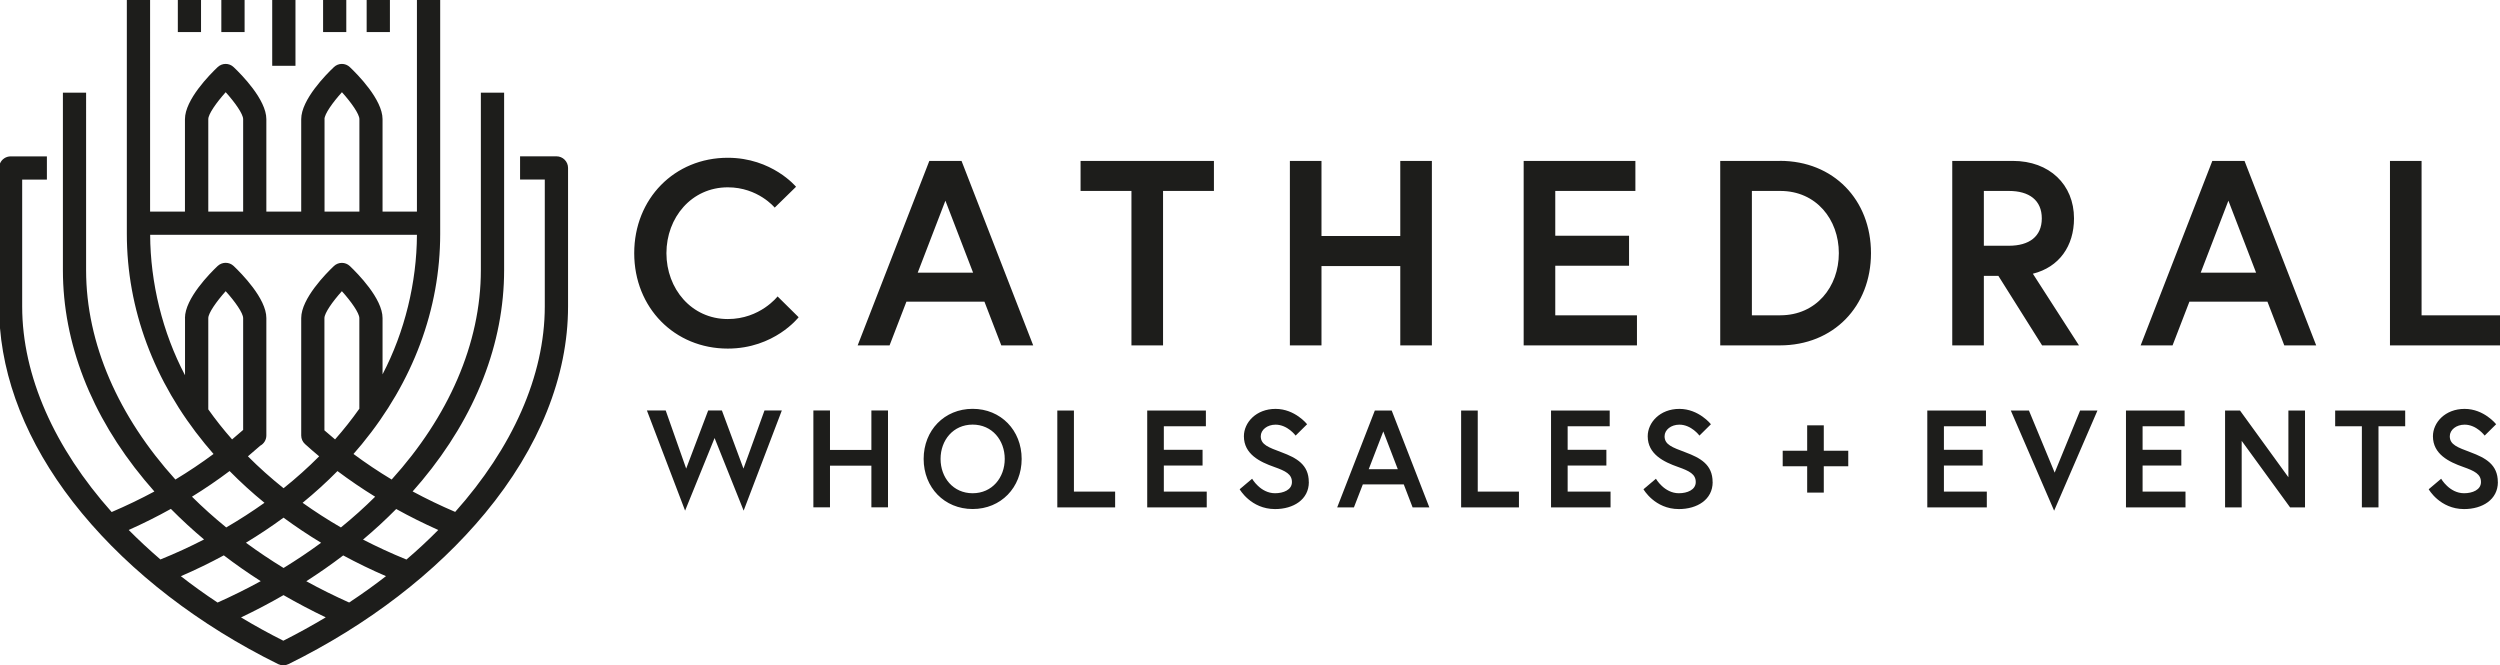 <?xml version="1.0" encoding="UTF-8"?>
<svg id="Layer_2" data-name="Layer 2" xmlns="http://www.w3.org/2000/svg" viewBox="0 0 413.74 110.1">
  <defs>
    <style>
      .cls-1 {
        fill: #1d1d1b;
        stroke-width: 0px;
      }
    </style>
  </defs>
  <g id="Layer_1-2" data-name="Layer 1">
    <path class="cls-1" d="m92.08,25.87h-6.01v3.84h4.09v21c0,11.53-5.4,23.44-14.83,34.01-2.43-1.04-4.78-2.17-7.04-3.39.53-.59,1.04-1.19,1.55-1.8,8.89-10.68,13.59-22.72,13.59-34.83V15.34h-3.85v29.37c0,12.16-5.37,24.27-14.76,34.65-2.2-1.32-4.31-2.74-6.32-4.23.47-.54.94-1.08,1.39-1.63,8.47-10.31,12.96-22.34,12.96-34.79V0h-3.85v35.02h-5.69v-15.3c0-3.23-4.14-7.41-5.41-8.61-.74-.71-1.9-.71-2.64,0-1.27,1.2-5.41,5.38-5.41,8.61v15.3h-5.77v-15.3c0-3.23-4.14-7.41-5.41-8.61-.74-.71-1.9-.71-2.65,0-1.27,1.2-5.41,5.38-5.41,8.61v15.3h-5.77V0h-3.85v38.7c0,12.42,4.47,24.43,12.91,34.73.47.57.95,1.14,1.44,1.7-2.01,1.49-4.11,2.9-6.31,4.23-9.4-10.39-14.78-22.5-14.78-34.64V15.34h-3.84v29.37c0,12.05,4.66,24.05,13.48,34.69.54.65,1.1,1.3,1.66,1.94-2.27,1.22-4.62,2.35-7.07,3.4-9.42-10.57-14.81-22.49-14.81-34.02v-21h4.09v-3.84H1.77c-.8,0-1.48.48-1.77,1.17v27.26c.87,10.38,5.51,20.89,13.55,30.61,8.18,9.89,19.42,18.54,32.49,24.99.27.13.56.2.85.2s.58-.07.85-.2c13.09-6.45,24.35-15.09,32.54-24.98,8.98-10.84,13.73-22.67,13.73-34.21v-22.93c0-1.06-.86-1.92-1.92-1.92Zm-29.99,56.33c-1.77,1.76-3.66,3.46-5.67,5.09-2.21-1.28-4.33-2.65-6.34-4.08,2.04-1.67,3.97-3.42,5.77-5.25,1.99,1.49,4.07,2.91,6.23,4.24Zm-8.94,7.62c-1.98,1.46-4.06,2.85-6.22,4.18-2.17-1.33-4.24-2.72-6.23-4.18,2.16-1.31,4.24-2.69,6.22-4.15,1.99,1.46,4.06,2.85,6.23,4.16Zm6.32-22.18c-1.23,1.74-2.57,3.44-4.02,5.08-.6-.49-1.18-.99-1.76-1.5v-18.57c0-.84,1.35-2.75,2.89-4.46,1.54,1.7,2.89,3.62,2.89,4.46v14.99Zm-5.77-47.92c0-.84,1.35-2.75,2.89-4.46,1.54,1.7,2.89,3.62,2.89,4.46v15.3h-5.77v-15.3Zm-19.23,0c0-.84,1.35-2.75,2.88-4.46,1.54,1.7,2.89,3.62,2.89,4.46v15.3h-5.77v-15.3Zm-3.85,32.93v9.45c-3.73-7.07-5.74-15.33-5.77-23.24h44.15c-.03,7.85-2.01,16.06-5.69,23.09v-9.31c0-3.23-4.14-7.4-5.41-8.61-.74-.7-1.9-.7-2.64,0-1.27,1.2-5.41,5.38-5.41,8.61v19.43c0,.54.23,1.06.63,1.42.76.69,1.55,1.37,2.34,2.03-1.83,1.84-3.79,3.6-5.89,5.28-2.1-1.68-4.07-3.44-5.9-5.28.69-.58,1.37-1.16,2.04-1.76.6-.32,1.01-.96,1.01-1.69v-.08s0-.02,0-.03v-19.33c0-3.23-4.14-7.4-5.41-8.61-.74-.7-1.9-.7-2.65,0-1.27,1.2-5.41,5.38-5.41,8.61Zm3.85,15.1v-15.1c0-.84,1.35-2.75,2.88-4.46,1.54,1.7,2.89,3.62,2.89,4.46v18.5c-.6.53-1.21,1.05-1.83,1.57-1.42-1.61-2.73-3.26-3.94-4.97Zm3.52,10.2c1.8,1.83,3.73,3.59,5.78,5.26-2.01,1.43-4.12,2.79-6.33,4.08-2-1.63-3.9-3.33-5.67-5.09,2.16-1.33,4.24-2.75,6.22-4.24Zm-16.69,9.76c2.41-1.08,4.74-2.24,6.98-3.49,1.73,1.75,3.56,3.44,5.49,5.06-2.31,1.19-4.72,2.3-7.22,3.31-1.85-1.59-3.6-3.22-5.26-4.89Zm8.63,7.65c2.45-1.06,4.82-2.21,7.11-3.45,1.95,1.49,4,2.92,6.11,4.27-2.3,1.26-4.68,2.44-7.14,3.54-2.12-1.4-4.15-2.86-6.09-4.37Zm16.95,10.67c-2.41-1.21-4.74-2.5-6.99-3.85,2.42-1.15,4.76-2.38,7.03-3.69,2.26,1.3,4.59,2.53,6.99,3.68-2.26,1.35-4.61,2.65-7.03,3.87Zm10.91-6.31c-2.45-1.1-4.82-2.27-7.1-3.53,2.12-1.36,4.16-2.78,6.11-4.27,2.28,1.23,4.64,2.38,7.08,3.43-1.94,1.51-3.97,2.96-6.09,4.36Zm9.47-7.12c-2.49-1.01-4.88-2.12-7.18-3.3,1.93-1.62,3.76-3.31,5.49-5.06,2.24,1.24,4.56,2.4,6.96,3.47-1.65,1.67-3.41,3.31-5.26,4.89ZM57.31,5.31h-3.84V0h3.84v5.31Zm-16.83,0h-3.85V0h3.85v5.31Zm-7.21,0h-3.84V0h3.84v5.31Zm15.63,5.58h-3.85V0h3.85v10.88Zm15.63-5.58h-3.85V0h3.85v5.31Zm64.15,43.74l3.49,3.45s-4.01,5.19-11.73,5.19c-8.81,0-15.48-6.76-15.48-15.79s6.67-15.79,15.48-15.79c7.33,0,11.3,4.8,11.3,4.8l-3.53,3.45s-2.75-3.36-7.76-3.36c-6.02,0-10.16,5.02-10.16,10.9s4.14,10.9,10.16,10.9c5.36,0,8.24-3.75,8.24-3.75Zm25.12-22.42l-11.86,30.53h5.28l2.79-7.24h12.91l2.79,7.24h5.28l-11.86-30.53h-5.32Zm-1.92,18.49l4.58-11.91,4.58,11.91h-9.16Zm26.95-18.49h22.07v4.97h-8.42v25.56h-5.23v-25.56h-8.42v-4.97Zm52.91,0h5.23v30.53h-5.23v-13.13h-13.04v13.13h-5.23v-30.53h5.23v12.43h13.04v-12.43Zm25.65,25.56h13.52v4.97h-18.75v-30.53h18.49v4.97h-13.26v7.41h12.21v4.97h-12.21v8.2Zm37.16-25.56h-9.86v30.53h9.86c8.9,0,15.09-6.46,15.09-15.27s-6.19-15.27-15.09-15.27Zm.09,25.56h-4.71v-20.59h4.71c5.93,0,9.68,4.71,9.68,10.29s-3.75,10.29-9.68,10.29Zm49.42,4.97l-7.63-11.86c4.36-1.09,6.81-4.58,6.81-9.16,0-5.58-4.06-9.51-10.12-9.51h-10.03v30.53h5.23v-11.51h2.4l7.24,11.51h6.11Zm-15.74-16.49v-9.07h4.14c3.36,0,5.45,1.53,5.45,4.54s-2.09,4.53-5.45,4.53h-4.14Zm37.81-14.04l-11.86,30.53h5.28l2.79-7.24h12.91l2.79,7.24h5.28l-11.86-30.53h-5.32Zm-1.92,18.49l4.58-11.91,4.58,11.91h-9.16Zm49.55,7.07v4.97h-18.23v-30.53h5.23v25.56h13Zm-287.23,15.74h2.86l-6.32,16.58-4.81-12.02-4.88,12.02-6.32-16.58h3.11l3.39,9.62,3.64-9.62h2.27l3.57,9.62,3.48-9.62Zm17.68,0h2.75v16.03h-2.75v-6.89h-6.85v6.89h-2.75v-16.03h2.75v6.53h6.85v-6.53Zm16.76-.27c-4.67,0-8.11,3.55-8.11,8.29s3.44,8.29,8.11,8.29,8.11-3.55,8.11-8.29-3.44-8.29-8.11-8.29Zm0,13.97c-3.23,0-5.31-2.59-5.31-5.68s2.08-5.68,5.31-5.68,5.31,2.59,5.31,5.68-2.08,5.68-5.31,5.68Zm16.76-.27h6.82v2.61h-9.57v-16.03h2.75v13.42Zm14.88,0h7.1v2.61h-9.85v-16.03h9.71v2.61h-6.96v3.89h6.41v2.61h-6.41v4.31Zm24-1.58c0,2.91-2.57,4.47-5.59,4.47-4.01,0-5.86-3.28-5.86-3.28l2.06-1.74s1.37,2.4,3.8,2.4c1.37,0,2.79-.55,2.79-1.85s-1.03-1.83-2.93-2.5c-2.36-.83-5.02-2.11-5.02-5.08,0-2.27,2.02-4.53,5.24-4.53s5.22,2.54,5.22,2.54l-1.9,1.88s-1.33-1.81-3.32-1.81c-1.37,0-2.45.85-2.45,1.92,0,1.4,1.26,1.83,3.46,2.66,2.45.92,4.49,2.02,4.49,4.92Zm10.92-11.84l-6.23,16.03h2.77l1.47-3.8h6.78l1.46,3.8h2.77l-6.23-16.03h-2.79Zm-1.01,9.71l2.41-6.25,2.4,6.25h-4.81Zm18.04,3.71h6.82v2.61h-9.57v-16.03h2.75v13.42Zm14.88,0h7.1v2.61h-9.85v-16.03h9.71v2.61h-6.96v3.89h6.41v2.61h-6.41v4.31Zm24-1.58c0,2.91-2.57,4.47-5.59,4.47-4.01,0-5.86-3.28-5.86-3.28l2.06-1.74s1.37,2.4,3.8,2.4c1.37,0,2.79-.55,2.79-1.85s-1.03-1.83-2.93-2.5c-2.36-.83-5.02-2.11-5.02-5.08,0-2.27,2.02-4.53,5.24-4.53s5.22,2.54,5.22,2.54l-1.9,1.88s-1.33-1.81-3.32-1.81c-1.37,0-2.45.85-2.45,1.92,0,1.4,1.26,1.83,3.46,2.66,2.45.92,4.49,2.02,4.49,4.92Zm18.39-5.18h4.05v2.57h-4.05v4.35h-2.75v-4.35h-4.05v-2.57h4.05v-4.21h2.75v4.21Zm19.88,6.76h7.1v2.61h-9.85v-16.03h9.71v2.61h-6.96v3.89h6.41v2.61h-6.41v4.31Zm22.55-13.42h2.86l-7.17,16.58-7.17-16.58h3l4.26,10.28,4.21-10.28Zm10.33,13.42h7.1v2.61h-9.85v-16.03h9.71v2.61h-6.96v3.89h6.41v2.61h-6.41v4.31Zm24.13-13.42h2.75v16.03h-2.47l-8.01-11.01v11.01h-2.75v-16.03h2.47l8.01,11.04v-11.04Zm7.74,0h11.59v2.61h-4.42v13.42h-2.75v-13.42h-4.42v-2.61Zm26.93,11.84c0,2.91-2.57,4.47-5.59,4.47-4.01,0-5.86-3.28-5.86-3.28l2.06-1.74s1.37,2.4,3.8,2.4c1.37,0,2.79-.55,2.79-1.85s-1.03-1.83-2.93-2.5c-2.36-.83-5.02-2.11-5.02-5.08,0-2.27,2.02-4.53,5.24-4.53s5.22,2.54,5.22,2.54l-1.9,1.88s-1.33-1.81-3.32-1.81c-1.37,0-2.45.85-2.45,1.92,0,1.4,1.26,1.83,3.46,2.66,2.45.92,4.49,2.02,4.49,4.92Z"/>
  </g>
</svg>